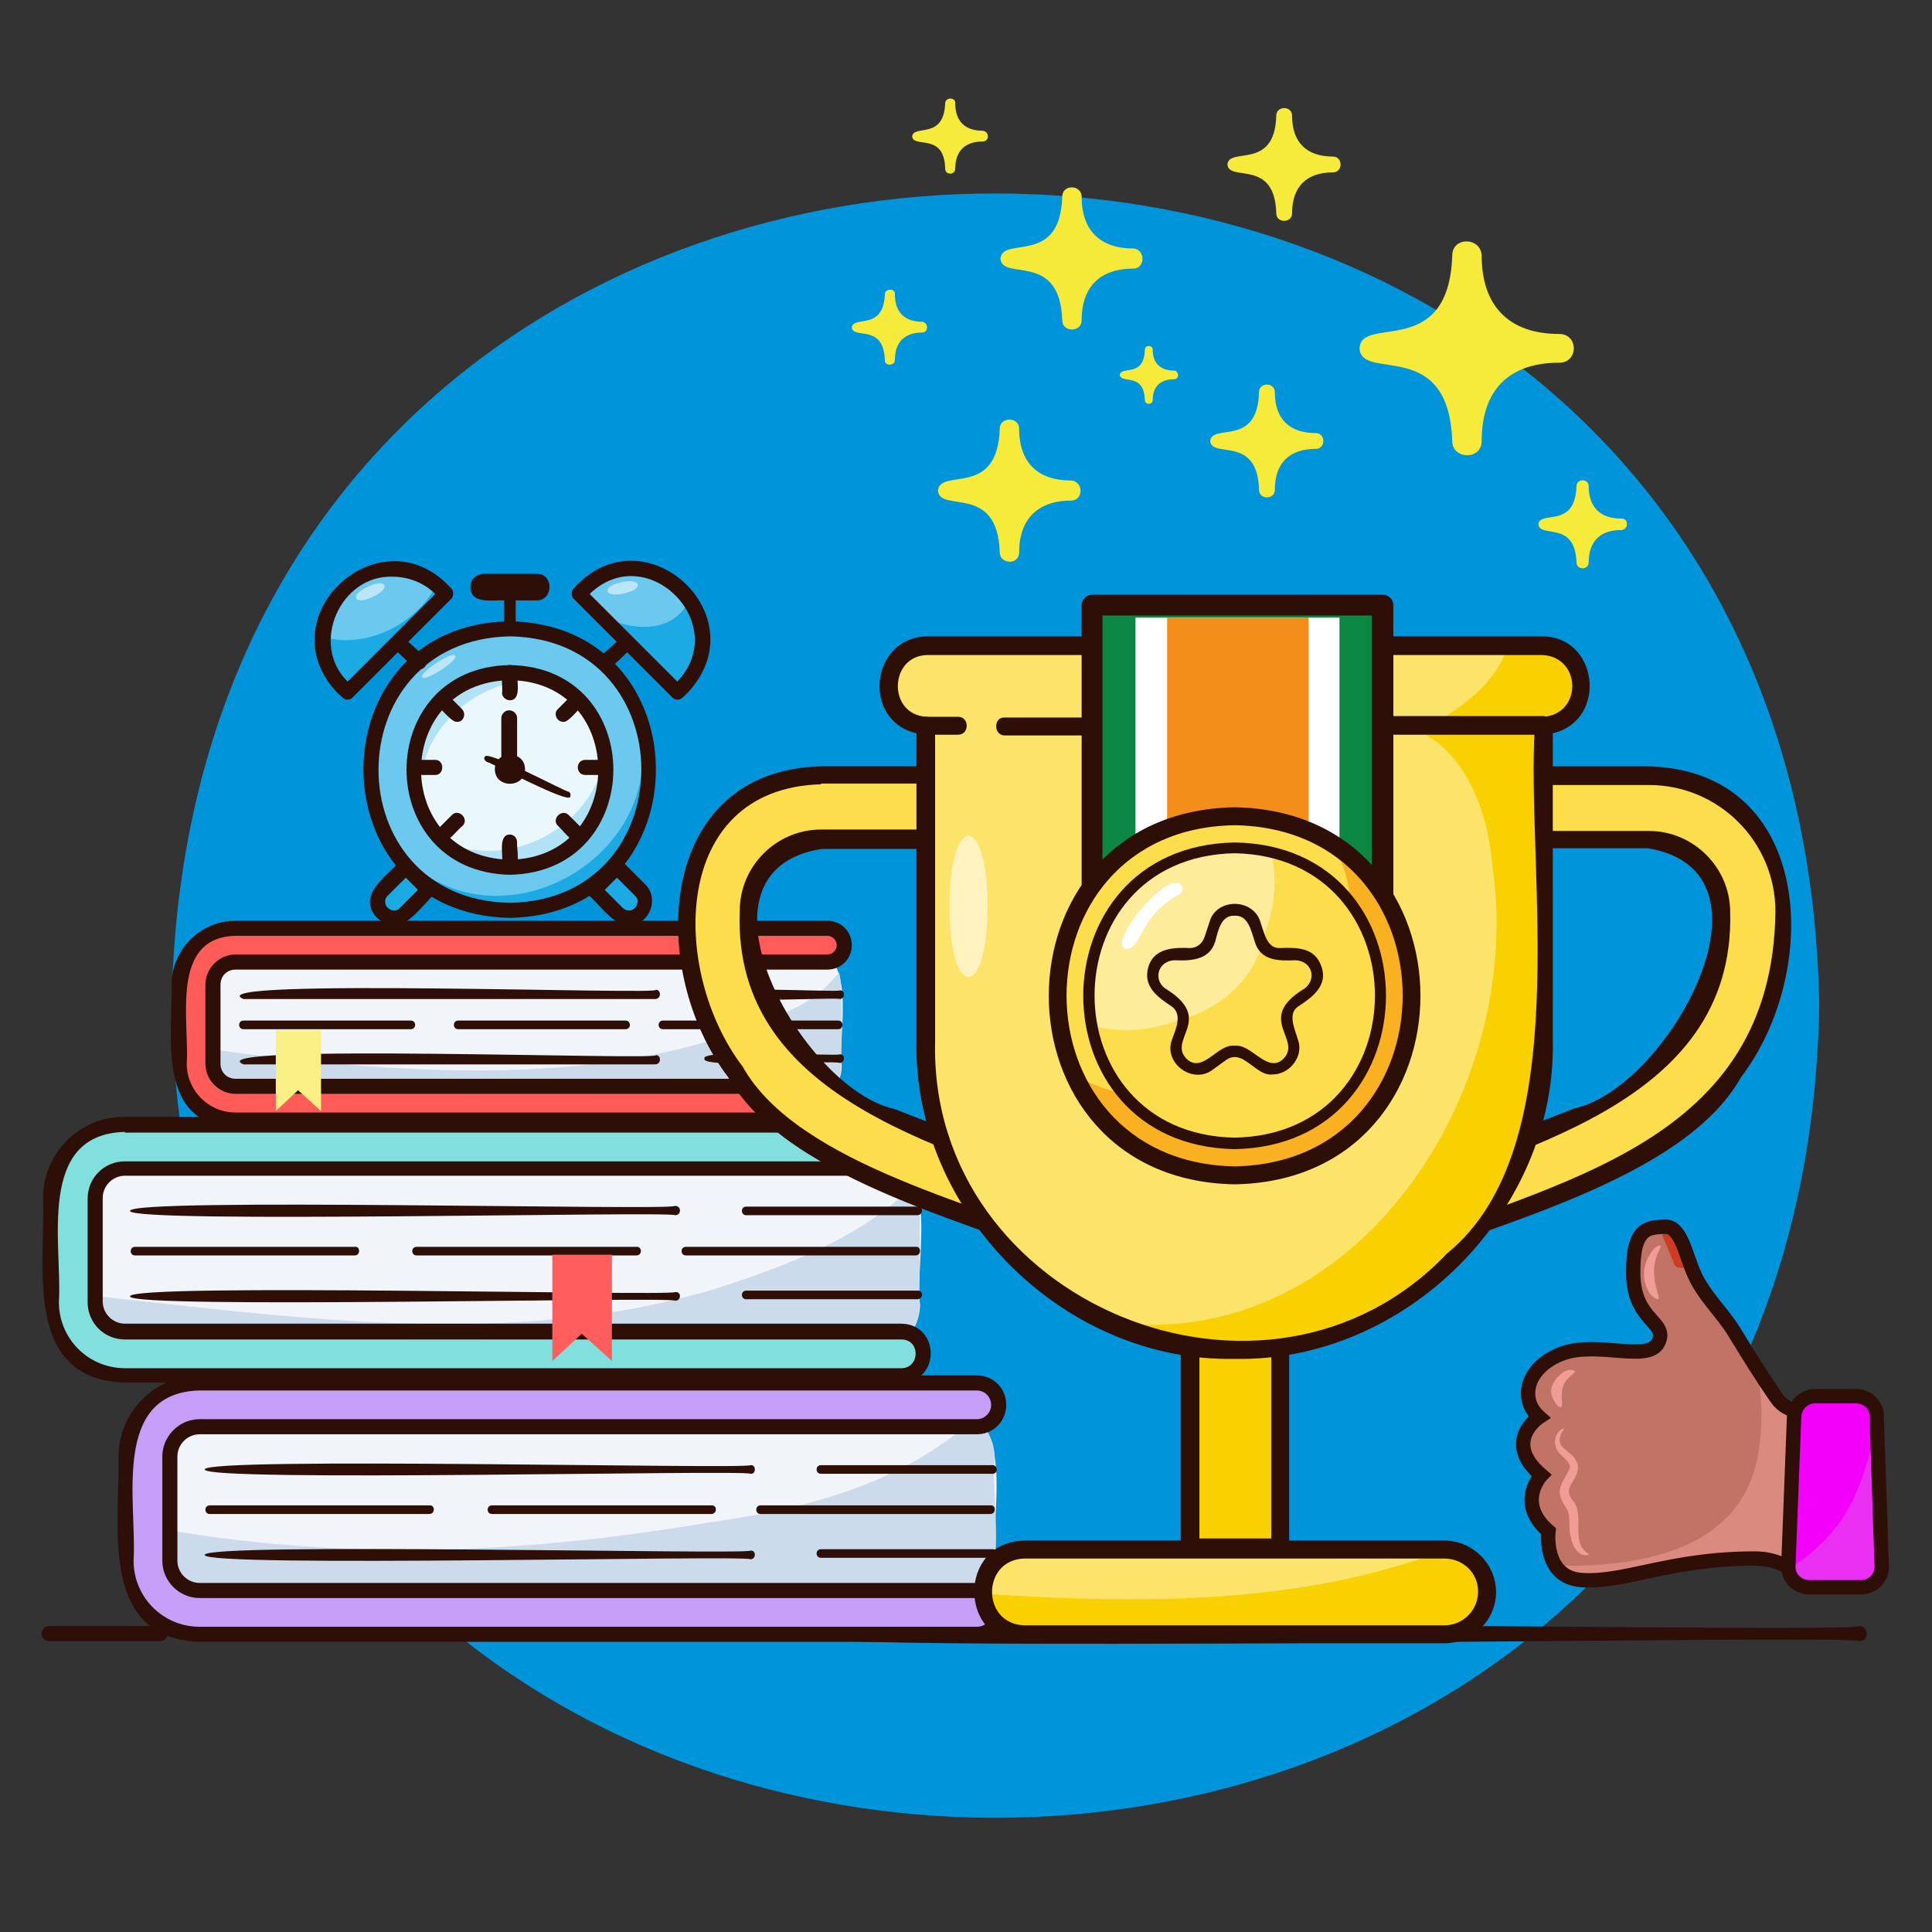 <?xml version="1.0" encoding="utf-8"?>
<!-- Generator: Adobe Illustrator 24.3.0, SVG Export Plug-In . SVG Version: 6.00 Build 0)  -->
<svg version="1.1" id="Capa_1" xmlns="http://www.w3.org/2000/svg" xmlns:xlink="http://www.w3.org/1999/xlink" x="0px" y="0px"
	 viewBox="0 0 269 269" style="enable-background:new 0 0 269 269;" xml:space="preserve">
<rect x="0" y="0" width="269" height="269" fill="#333333" stroke="none"/>
<style type="text/css">
	.st0{fill:#0095DA;}
	.st1{fill:#2E0F07;}
	.st2{fill:#F1F5FA;}
	.st3{fill:#CBDBEC;}
	.st4{fill:#C59EF8;}
	.st5{fill-rule:evenodd;clip-rule:evenodd;fill:#2E0F07;}
	.st6{fill:#81E0DE;}
	.st7{fill:#FF5E5C;}
	.st8{fill:#FF5B59;}
	.st9{fill:#F8F084;}
	.st10{fill:#FCDE4D;}
	.st11{fill:#FAD100;}
	.st12{fill:#FCE46B;}
	.st13{fill:#FEF3BF;}
	.st14{fill:#0C8643;}
	.st15{fill:#FFFFFF;}
	.st16{fill:#F28E19;}
	.st17{fill:#F9B122;}
	.st18{fill:#FDEC99;}
	.st19{fill:#F6EB3A;}
	.st20{fill:#F5EA3A;}
	.st21{fill:#EAF7FD;}
	.st22{fill:#B1E2F6;}
	.st23{fill-rule:evenodd;clip-rule:evenodd;fill:#6BC8EE;}
	.st24{fill:#1BAAE4;}
	.st25{fill:#BBE6F7;}
	.st26{fill:#6BC8EE;}
	.st27{fill:#C17465;}
	.st28{fill:#EF9D95;}
	.st29{fill:#CC3D21;}
	.st30{fill:#DB8A7F;}
	.st31{fill:none;stroke:#2E0F07;stroke-width:2;stroke-miterlimit:10;}
	.st32{fill:#F200F9;}
	.st33{fill:#E930F2;}
</style>
<path class="st0" d="M253.3,140c-2.6,150.8-226.9,150.8-229.4,0C26.4-10.8,250.7-10.7,253.3,140z"/>
<path class="st1" d="M22.3,228.5H6.8c-0.6,0-1-0.5-1-1c0-0.6,0.5-1.1,1-1.1h15.5C23.7,226.4,23.7,228.5,22.3,228.5z"/>
<path class="st1" d="M119,228.5h-15.5c-0.6,0-1.1-0.5-1.1-1c0-0.6,0.5-1.1,1.1-1.1H119C120.4,226.4,120.4,228.5,119,228.5z"/>
<path class="st1" d="M94.7,228.5H32.5c-0.6,0-1.1-0.5-1.1-1c0-0.6,0.5-1.1,1.1-1.1h62.1C96,226.4,96,228.5,94.7,228.5z"/>
<path class="st1" d="M258.9,228.5c-1.1-1-151.2,2-151-1c-0.3-3,150,0,151-1.1C260.2,226.4,260.3,228.5,258.9,228.5z"/>
<path class="st2" d="M131.4,224.8H27.4c-10.5-0.2-6.3-15.3-7.1-21.8c0-3.9,3.2-7.1,7.1-7.1h104.1c10.5,0.2,6.3,15.3,7,21.8
	C138.5,221.6,135.3,224.8,131.4,224.8z"/>
<path class="st3" d="M135.8,197.4c1.6,1.3,2.7,3.3,2.7,5.6c-0.8,6.5,3.4,21.6-7,21.8H27.4c-7.2-0.4-7.4-6.6-7.1-12.3
	c26.6,4.9,51.6,4,78.3-0.5C112,210.1,125.3,206.8,135.8,197.4z"/>
<path class="st4" d="M136,227.5H27.8c-13.3-0.4-9.9-15.9-10.3-24.7c0-5.7,4.6-10.2,10.3-10.2H136c1.7,0,3.1,1.4,3.1,3.1
	c0,1.7-1.4,3.1-3.1,3.1H27.8c-2.3,0-4.1,1.8-4.1,4.1v14.5c0,2.3,1.8,4.1,4.1,4.1H136C140,221.4,140,227.4,136,227.5z"/>
<path class="st5" d="M136,228.6H27.8c-14.1-0.5-11.1-16.2-11.3-25.8c0-6.2,5.1-11.3,11.3-11.3H136c2.3,0,4.1,1.8,4.1,4.1
	c0,2.3-1.8,4.1-4.1,4.1H27.8c-1.7,0-3.1,1.4-3.1,3.1v14.5c0,1.7,1.4,3.1,3.1,3.1H136C141.3,220.4,141.4,228.5,136,228.6z
	 M27.8,193.6c-12.4,0.3-8.7,15.7-9.2,23.7c0,5.1,4.1,9.2,9.2,9.2H136c2.6,0,2.7-4,0-4H27.8c-2.8,0-5.2-2.3-5.2-5.2v-14.5
	c0-2.8,2.3-5.2,5.2-5.2H136c1.1,0,2-0.9,2-2c0-1.1-0.9-2-2-2H27.8z"/>
<path class="st1" d="M104.5,217.1c-0.7-0.6-76.1,1.2-76-0.6c-0.1-1.8,75.3,0,76-0.6C105.3,215.8,105.3,217.1,104.5,217.1z"/>
<path class="st1" d="M104.5,205.2c-0.7-0.6-76.1,1.2-76-0.6c-0.1-1.8,75.3,0,76-0.6C105.3,203.9,105.3,205.3,104.5,205.2z"/>
<path class="st1" d="M59.8,210.8H29.2c-0.4,0-0.6-0.3-0.6-0.6c0-0.4,0.3-0.6,0.6-0.6h30.6C60.6,209.5,60.6,210.8,59.8,210.8z"/>
<path class="st1" d="M99,210.8H68.5c-0.4,0-0.6-0.3-0.6-0.6c0-0.4,0.3-0.6,0.6-0.6H99C99.9,209.5,99.9,210.8,99,210.8z"/>
<path class="st1" d="M137.9,210.8h-32c-0.4,0-0.6-0.3-0.6-0.6c0-0.4,0.3-0.6,0.6-0.6h32C138.7,209.5,138.7,210.8,137.9,210.8z"/>
<path class="st1" d="M138.1,205.2h-23.8c-0.4,0-0.6-0.3-0.6-0.6c0-0.4,0.3-0.6,0.6-0.6h23.8C139,203.9,139,205.3,138.1,205.2z"/>
<path class="st1" d="M138.1,216.9h-23.8c-0.4,0-0.6-0.3-0.6-0.6c0-0.4,0.3-0.6,0.6-0.6h23.8C139,215.6,139,216.9,138.1,216.9z"/>
<path class="st2" d="M121,188.7h-104c-10.5-0.2-6.3-15.3-7.1-21.8c0-3.9,3.2-7,7.1-7h104c10.5,0.2,6.3,15.3,7.1,21.8
	C128,185.6,124.9,188.7,121,188.7z"/>
<path class="st3" d="M127.6,164.6c0.8,1.3,0.3,15.4,0.4,17.1c0,3.9-3.2,7-7.1,7h-104c-4.6,0.1-7.6-4.2-7.1-8.6
	c30,3.1,61.2,8.2,90.6-0.9C110.4,175.9,120.3,172.1,127.6,164.6z"/>
<path class="st6" d="M125.5,191.5H17.4c-13.3-0.4-9.9-15.9-10.3-24.7c0-5.7,4.6-10.3,10.3-10.3h108.1c1.7,0,3.1,1.4,3.1,3.1
	c0,1.7-1.4,3.1-3.1,3.1H17.4c-2.3,0-4.1,1.8-4.1,4.1v14.4c0,2.3,1.8,4.1,4.1,4.1h108.1C129.5,185.4,129.6,191.4,125.5,191.5z"/>
<path class="st5" d="M125.5,192.5H17.4C3.2,192.1,6.3,176.4,6,166.8c0-6.3,5.1-11.3,11.3-11.3h108.1c2.3,0,4.1,1.8,4.1,4.1
	c0,2.3-1.9,4.1-4.1,4.1H17.4c-1.7,0-3.1,1.4-3.1,3.1v14.4c0,1.7,1.4,3.1,3.1,3.1h108.1C130.9,184.4,131,192.4,125.5,192.5z
	 M17.4,157.6c-12.4,0.3-8.7,15.7-9.2,23.7c0,5.1,4.1,9.2,9.2,9.2h108.1c2.6,0,2.7-4,0-4H17.4c-2.9,0-5.2-2.3-5.2-5.2v-14.4
	c0-2.9,2.3-5.2,5.2-5.2h108.1c1.1,0,2-0.9,2-2c0-1.1-0.9-2-2-2H17.4z"/>
<path class="st1" d="M94,181.1c-0.6-0.6-76,1.2-75.9-0.6c-0.1-1.9,75.3,0,75.9-0.6C94.9,179.8,94.9,181.1,94,181.1z"/>
<path class="st1" d="M94,169.2c-0.6-0.6-76,1.2-75.9-0.6c-0.1-1.9,75.3,0,75.9-0.7C94.9,167.9,94.9,169.2,94,169.2z"/>
<path class="st1" d="M49.4,174.8H18.8c-0.4,0-0.6-0.3-0.6-0.6c0-0.4,0.3-0.6,0.6-0.6h30.6C50.2,173.5,50.2,174.8,49.4,174.8z"/>
<path class="st1" d="M88.6,174.8H58c-0.4,0-0.6-0.3-0.6-0.6c0-0.4,0.3-0.6,0.6-0.6h30.6C89.4,173.5,89.5,174.8,88.6,174.8z"/>
<path class="st1" d="M127.5,174.8h-32c-0.4,0-0.6-0.3-0.6-0.6c0-0.4,0.3-0.6,0.6-0.6h32C128.3,173.5,128.3,174.8,127.5,174.8z"/>
<path class="st1" d="M127.7,169.2h-23.8c-0.4,0-0.6-0.3-0.6-0.6c0-0.4,0.3-0.6,0.6-0.6h23.8C128.6,167.9,128.6,169.2,127.7,169.2z"
	/>
<path class="st1" d="M127.7,180.9h-23.8c-0.4,0-0.6-0.3-0.6-0.6c0-0.4,0.3-0.6,0.6-0.6h23.8C128.6,179.6,128.6,180.9,127.7,180.9z"
	/>
<path class="st7" d="M85.2,189.5l-4.2-3.8l-4.1,3.8v-14.8h8.3V189.5z"/>
<path class="st2" d="M111.8,153.8H32.5c-8-0.2-4.7-11.7-5.4-16.6c0-3,2.4-5.4,5.4-5.4h79.3c8,0.2,4.8,11.7,5.4,16.6
	C117.2,151.4,114.7,153.8,111.8,153.8z"/>
<path class="st3" d="M116.8,135.4c0.6,1,0.3,11.8,0.3,13c0,3-2.4,5.4-5.4,5.4H32.5c-4.6-0.2-5.7-4-5.4-8c27.3,3.7,59.5,6.8,84.5-5.9
	C113.7,138.7,115.4,137.2,116.8,135.4z"/>
<path class="st8" d="M115.2,155.9H32.8c-10.1-0.3-7.6-12.1-7.8-18.8c0-4.3,3.5-7.8,7.8-7.8h82.4c1.3,0,2.4,1.1,2.4,2.4
	c0,1.3-1.1,2.3-2.4,2.3H32.8c-1.7,0-3.2,1.4-3.2,3.2v11c0,1.7,1.4,3.2,3.2,3.2h82.4C118.3,151.3,118.3,155.9,115.2,155.9z"/>
<path class="st5" d="M115.2,157H32.8c-11-0.4-8.8-12.4-8.9-19.9c0-4.9,4-8.9,8.9-8.9h82.4c1.9,0,3.4,1.5,3.4,3.4
	c0,1.9-1.5,3.4-3.4,3.4H32.8c-1.2,0-2.1,0.9-2.1,2.1v11c0,1.2,0.9,2.1,2.1,2.1h82.4C119.6,150.3,119.7,156.9,115.2,157z M32.8,130.3
	c-9.2,0.2-6.4,11.9-6.8,17.8c0,3.7,3,6.8,6.8,6.8h82.4c1.6,0,1.7-2.6,0-2.6H32.8c-2.3,0-4.2-1.9-4.2-4.2v-11c0-2.3,1.9-4.2,4.2-4.2
	h82.4c0.7,0,1.3-0.6,1.3-1.3c0-0.7-0.6-1.3-1.3-1.3H32.8z"/>
<path class="st1" d="M91.2,148.2H33.9c-7-3,59.2-0.5,57.4-1.3C92.1,146.9,92.1,148.2,91.2,148.2z"/>
<path class="st1" d="M91.2,139.1H33.9c-7-3,59.2-0.5,57.4-1.3C92.1,137.8,92.1,139.1,91.2,139.1z"/>
<path class="st1" d="M57.2,143.3H33.9c-0.4,0-0.6-0.3-0.6-0.6c0-0.4,0.3-0.6,0.6-0.6h23.3C58,142.1,58,143.3,57.2,143.3z"/>
<path class="st1" d="M87.1,143.3H63.8c-0.4,0-0.6-0.3-0.6-0.6c0-0.4,0.3-0.6,0.6-0.6h23.3C87.9,142.1,87.9,143.3,87.1,143.3z"/>
<path class="st1" d="M116.7,143.3H92.3c-0.4,0-0.6-0.3-0.6-0.6c0-0.4,0.3-0.6,0.6-0.6h24.4C117.5,142.1,117.5,143.3,116.7,143.3z"/>
<path class="st1" d="M116.9,139.1c-0.3-0.3-19.6,0.8-18.8-0.6c-0.9-1.4,18.6-0.3,18.8-0.6C117.7,137.8,117.7,139.1,116.9,139.1z"/>
<path class="st1" d="M116.9,148c-0.3-0.4-19.6,0.8-18.8-0.6c-0.9-1.4,18.6-0.3,18.8-0.6C117.7,146.7,117.7,148,116.9,148z"/>
<path class="st9" d="M44.7,154.7l-3.2-2.9l-3.1,2.9v-11.3h6.3V154.7z"/>
<path class="st10" d="M192.2,175.6l-3.2-8.3c18.8-7.9,51.6-13.8,50.4-40.5c0-5.5-4.5-10-10-10h-38.9V108c17.2,2.1,57.3-9,57.8,18.9
	C248,160.4,217,165.6,192.2,175.6z"/>
<path class="st5" d="M192.2,176.9c-0.5,0-1-0.3-1.2-0.8l-3.2-8.3c-0.2-0.6,0.1-1.4,0.7-1.6l30.8-11.9c12.8-2.8,29.8-33,10.1-36.2
	h-38.9c-0.7,0-1.3-0.6-1.3-1.3V108c0-0.7,0.6-1.3,1.3-1.3h38.9c23.2,0.5,24.3,28.5,13,43.3C234.2,164.6,206.4,170.8,192.2,176.9z
	 M190.7,168.1l2.3,5.9c24-9.7,53.8-14.7,54.2-47.1c0-9.7-7.9-17.6-17.6-17.6h-37.6v6.4h37.6c6.2,0,11.3,5.1,11.3,11.3
	C241.6,154.2,210.2,160.1,190.7,168.1z"/>
<path class="st10" d="M95.5,126.8C96,99,136,110,153.2,108v8.9h-38.8c-5.5,0-10,4.5-10,10c-1.1,26.7,31.6,32.6,50.5,40.5l-3.2,8.3
	C126.8,165.6,95.8,160.4,95.5,126.8z"/>
<path class="st5" d="M151.6,176.9c-14.3-6.2-41.9-12.3-50.2-26.9c-11.3-14.8-10.2-42.8,13-43.3h38.8c0.7,0,1.3,0.5,1.3,1.3v8.9
	c0,0.7-0.6,1.3-1.3,1.3h-38.8c-19.7,3.1-2.7,33.4,10.1,36.2l30.8,11.9c0.6,0.3,1,1,0.7,1.6l-3.2,8.3
	C152.6,176.6,152.1,176.9,151.6,176.9z M114.3,109.2c-21.1,0.6-20.9,26.2-10.9,39.3c7.7,13.8,34.2,19.5,47.4,25.4l2.3-5.9
	c-19.4-7.8-51.2-14.1-50.1-41.2c0-6.2,5.1-11.3,11.3-11.3h37.6v-6.4H114.3z"/>
<path class="st11" d="M178.2,215.7h-12.5v-28.9h12.5V215.7z"/>
<path class="st12" d="M171.9,188c-49.9-2.3-43.4-51.4-43-87.1h86.1C215.3,136.6,221.8,185.7,171.9,188z"/>
<path class="st11" d="M194.1,100.8c7,0,13.9,0,20.9,0c-2.1,20.7,4.4,42.9-4.5,62.5c-9.1,20.8-35.6,30.6-56,20.8
	c34.2,4.5,57.9-32.1,53.3-63.4C207.2,112.5,203.4,102.2,194.1,100.8C194.1,100.8,194.1,100.8,194.1,100.8z"/>
<path class="st12" d="M214.6,101h-85.4c-3.1,0-5.6-2.5-5.6-5.6c0-3.1,2.5-5.6,5.6-5.6h85.4C221.9,90.1,221.9,100.9,214.6,101z"/>
<path class="st11" d="M220.2,95.5c0,3.1-2.5,5.6-5.6,5.6h-15.5c4.1-2.4,9.6-6.2,10.7-11.1h4.8C217.7,89.9,220.2,92.4,220.2,95.5z"/>
<path class="st12" d="M201.1,227.5h-58.4c-3.3,0-5.9-2.6-5.9-5.9c0-3.3,2.6-5.9,5.9-5.9h58.4C208.8,215.8,208.9,227.4,201.1,227.5z"
	/>
<path class="st11" d="M201.1,227.5h-58.4c-3.2,0-5.7-2.5-5.9-5.6c21.7,1.4,44.1,1.7,64.7-6.2C209,216.3,208.6,227.4,201.1,227.5z"/>
<path class="st13" d="M137.5,126.2c0,13.1-5.3,13.1-5.3,0C132.2,113.1,137.5,113.1,137.5,126.2z"/>
<path class="st1" d="M178.2,216.8h-12.5c-0.7,0-1.3-0.5-1.3-1.3v-27.9c0-0.7,0.5-1.3,1.3-1.3c0.7,0,1.3,0.6,1.3,1.3v26.6h10v-26.6
	c0-1.6,2.6-1.6,2.5,0v27.9C179.4,216.3,178.9,216.8,178.2,216.8z"/>
<path class="st5" d="M171.9,189.2c-23.8,0.5-44.8-20.5-44.3-44.3v-42.8c-7.7-1.8-6.4-13.5,1.6-13.5h85.4c8-0.1,9.3,11.7,1.6,13.5
	v42.8C216.7,168.7,195.7,189.7,171.9,189.2z M129.2,91.2c-5.4,0-5.7,8.3-0.2,8.6c0.6,0,1.2,0.6,1.2,1.3v43.9
	c-0.9,36.4,46.2,55.9,71.3,29.5c18.2-14.8,10.9-53.3,12.2-73.4c0-0.7,0.5-1.2,1.2-1.3c5.5-0.4,5.3-8.5-0.3-8.6H129.2z"/>
<path class="st5" d="M201.1,228.8h-58.4c-9.4-0.2-9.4-14.2,0-14.3h58.4c3.9,0,7.2,3.2,7.2,7.2C208.3,225.6,205,228.8,201.1,228.8z
	 M142.7,217c-6.1,0.1-6.1,9.2,0,9.3h58.4c2.6,0,4.7-2.1,4.7-4.7c0-2.6-2.1-4.6-4.7-4.6H142.7z"/>
<path class="st1" d="M214.9,102.3h-55.9c-0.7,0-1.3-0.5-1.3-1.3c0-0.7,0.5-1.3,1.3-1.3h55.9C216.6,99.8,216.6,102.3,214.9,102.3z"/>
<path class="st1" d="M153.2,102.4h-13.3c-1.6,0-1.6-2.6,0-2.5h13.3C154.8,99.8,154.9,102.4,153.2,102.4z"/>
<path class="st1" d="M133.4,102.3h-4.5c-1.6,0-1.6-2.6,0-2.5h4.5C135,99.8,135,102.3,133.4,102.3z"/>
<path class="st14" d="M192.5,132.9h-40.4V84.3h40.4V132.9z"/>
<path class="st5" d="M192.5,134.3h-40.4c-0.8,0-1.5-0.6-1.5-1.5V84.3c0-0.8,0.6-1.5,1.5-1.5h40.4c0.8,0,1.5,0.6,1.5,1.5v48.6
	C194,133.7,193.3,134.3,192.5,134.3z M153.6,131.4H191V85.7h-37.5V131.4z"/>
<path class="st15" d="M186.5,130.5h-28.4V86h28.4V130.5z"/>
<path class="st16" d="M182.2,130.5h-19.7V86h19.7V130.5z"/>
<path class="st10" d="M196.9,138.6c-0.5,32.9-49.5,32.9-50,0C147.4,105.7,196.4,105.7,196.9,138.6z"/>
<path class="st17" d="M185.7,117.7c10.7,19.8-17.7,43.4-36.3,31.8C170.7,186.2,219.3,143.7,185.7,117.7z"/>
<path class="st5" d="M171.9,164.9c-34.5-0.6-34.5-51.9,0-52.5C206.4,113,206.4,164.3,171.9,164.9z M171.9,114.9
	c-31.2,0.5-31.2,46.9,0,47.5C203.1,161.8,203.1,115.4,171.9,114.9z"/>
<path class="st18" d="M171.9,159.2c-27-0.5-27-40.7,0-41.2C199,118.5,199,158.7,171.9,159.2z"/>
<path class="st15" d="M157.1,132.1c-3.8,0.3,5.6-11.5,7.4-8.8c0.3,0.5,0.1,1-0.4,1.3C158.9,127.4,158.9,131.7,157.1,132.1z"/>
<path class="st10" d="M171.9,159.2c-9.9,0-18.3-7.1-20.2-16.5c14.3,4,28.5-9.5,25.3-24C199.9,124.2,195.8,159.4,171.9,159.2z"/>
<path class="st5" d="M171.9,160c-28.1-0.5-28.1-42.2,0-42.7C200,117.7,200,159.5,171.9,160z M171.9,118.8c-26,0.5-26,39.1,0,39.6
	C198,157.9,197.9,119.3,171.9,118.8z"/>
<path class="st18" d="M174.7,128.8c0.5,1.8,1.1,4.2,3.5,4.1h2.2c2.8,0,4,3.7,1.7,5.4c-1.6,1-3.6,2.4-2.8,4.6l0.7,2.1
	c0.9,2.7-2.2,5-4.6,3.3l-1.8-1.3c-1-0.7-2.4-0.7-3.5,0l-1.8,1.3c-2.3,1.7-5.4-0.6-4.5-3.3c1.4-3.7,1.1-4.5-2.2-6.7
	c-2.3-1.7-1.1-5.4,1.7-5.4h2.2c2.4,0.1,2.9-2.3,3.5-4.1C170,126,173.8,126,174.7,128.8z"/>
<path class="st10" d="M182.1,138.2l-1.8,1.3c-1.9,1.3-1,3.6-0.4,5.4c0.9,2.7-2.2,5-4.6,3.3c-3.1-2.5-3.9-2.5-7,0
	c-2.3,1.7-5.4-0.6-4.5-3.3c0.2-0.6,0.8-2.4,0.8-3c5.4-1.5,9.6-5.4,11.1-10.3c0.9,1.5,3.1,1.3,4.6,1.3
	C183.3,132.9,184.5,136.6,182.1,138.2z"/>
<path class="st5" d="M177.2,149.6c-2.4,0.3-4.1-3.7-6.5-2l-1.8,1.3c-2.8,2.2-7-0.9-5.7-4.2c0.5-1.4,1.5-3.5-0.1-4.6
	c-2-1.3-4-2.8-3.2-5.5c0.8-2.6,3.5-2.7,5.8-2.6c0.9,0,1.7-0.6,2-1.5l0.7-2.1c0.9-3.4,6.1-3.4,7.1,0c0.5,1.4,0.9,3.7,2.7,3.6
	c2.4-0.1,4.9-0.1,5.8,2.6c0.9,2.6-1.2,4.2-3.2,5.5c-1.6,1-0.5,3.2-0.1,4.6C181.6,147,179.6,149.6,177.2,149.6z M171.9,145.6
	c2.3-0.3,4.4,3.7,6.6,2c3.2-2.8-4-5.7,3.2-10c1.7-1.4,0.9-3.8-1.3-3.9c-2.4,0.1-4.9,0.1-5.7-2.6c-0.5-1.5-0.9-3.7-2.8-3.6
	c-1.9-0.1-2.3,2.1-2.7,3.6c-0.8,2.6-3.4,2.7-5.7,2.6c-2.2,0.1-3,2.6-1.3,3.9c7.2,4.4,0,7.2,3.2,10
	C167.6,149.3,169.6,145.3,171.9,145.6z"/>
<path class="st19" d="M217.1,50.5c-7,0-10.8,3.8-10.8,10.9c0,2.7-4.1,2.6-4.1,0c-0.5-14.6-12.7-8.2-12.9-12.9
	c0.2-4.7,12.4,1.7,12.9-12.9c0-2.7,4-2.6,4.1,0c0,7,3.8,10.9,10.8,10.9C219.8,46.5,219.8,50.5,217.1,50.5z"/>
<path class="st19" d="M183.2,62.5c-3.7,0-5.7,2-5.7,5.7c0,1.4-2.2,1.4-2.2,0c-0.2-7.7-6.6-4.3-6.8-6.8c0.3-2.5,6.6,0.9,6.8-6.8
	c0-1.4,2.2-1.4,2.2,0c0,3.7,2,5.7,5.7,5.7C184.6,60.3,184.6,62.5,183.2,62.5z"/>
<path class="st19" d="M225.7,73.8c-2.9,0-4.5,1.6-4.5,4.5c0,1.1-1.7,1.1-1.7,0c-0.2-5.9-5.1-3.3-5.3-5.3c0.2-2,5.1,0.7,5.3-5.3
	c0-1.1,1.7-1.1,1.7,0c0,2.9,1.6,4.5,4.5,4.5C226.8,72.1,226.8,73.8,225.7,73.8z"/>
<path class="st19" d="M185.6,24c-3.7,0-5.7,2-5.7,5.7c0,1.4-2.2,1.4-2.2,0c-0.2-7.7-6.6-4.3-6.8-6.8c0.2-2.5,6.6,0.9,6.8-6.8
	c0-1.4,2.2-1.4,2.2,0c0,3.7,2,5.7,5.7,5.7C187,21.8,187,24,185.6,24z"/>
<path class="st20" d="M157.8,37.4c-4.7,0-7.2,2.6-7.2,7.2c0,1.7-2.7,1.7-2.7,0c-0.3-9.7-8.4-5.4-8.6-8.6c0.3-3.2,8.3,1.1,8.6-8.6
	c0-1.8,2.7-1.7,2.7,0c0,4.7,2.6,7.2,7.2,7.2C159.5,34.7,159.5,37.4,157.8,37.4z"/>
<path class="st19" d="M149.1,69.7c-4.6,0-7.2,2.6-7.2,7.2c0,1.8-2.7,1.7-2.7,0c-0.3-9.7-8.4-5.4-8.6-8.6c0.3-3.2,8.3,1.1,8.6-8.6
	c0-1.7,2.7-1.7,2.7,0c0,4.7,2.6,7.2,7.2,7.2C150.9,67,150.9,69.7,149.1,69.7z"/>
<path class="st19" d="M128.4,46.3c-2.5,0-3.8,1.4-3.8,3.8c0,0.9-1.5,0.9-1.4,0c-0.2-5.1-4.4-2.8-4.6-4.5c0.2-1.7,4.4,0.5,4.6-4.6
	c0-0.9,1.5-0.9,1.4,0c0,2.5,1.4,3.8,3.8,3.8C129.3,44.9,129.3,46.3,128.4,46.3z"/>
<path class="st19" d="M163.5,52.8c-1.9,0-3,1-3,2.9c0,0.7-1.1,0.7-1.1,0c-0.1-3.9-3.3-2.2-3.5-3.5c0.2-1.3,3.4,0.4,3.5-3.5
	c0-0.7,1.1-0.7,1.1,0c0,1.9,1.1,2.9,3,2.9C164.2,51.7,164.2,52.8,163.5,52.8z"/>
<path class="st19" d="M136.8,19.7c-2.5,0-3.8,1.4-3.8,3.8c0,0.9-1.4,0.9-1.4,0c-0.1-5.1-4.4-2.8-4.6-4.5c0.2-1.7,4.4,0.5,4.6-4.6
	c0-0.9,1.5-0.9,1.4,0c0,2.5,1.4,3.8,3.8,3.8C137.8,18.3,137.8,19.7,136.8,19.7z"/>
<path class="st21" d="M86.8,107.1c-0.4,20.8-31.3,20.8-31.7,0C55.5,86.3,86.5,86.3,86.8,107.1z"/>
<path class="st22" d="M83.4,97.3c6,16.8-16.5,29-27.4,15.2C65.4,135,97.6,117.2,83.4,97.3z"/>
<path class="st22" d="M59.4,115.8c-5.9-16.8,16.5-29,27.4-15.2C77.5,78.1,45.2,95.8,59.4,115.8z"/>
<path class="st23" d="M71,126.8c-25.8-0.5-25.8-38.8,0-39.2C96.8,88,96.7,126.3,71,126.8z M71,93.6c-17.8,0.3-17.8,26.8,0,27.1
	C88.8,120.4,88.8,93.9,71,93.6z"/>
<path class="st24" d="M87,95.8c11.4,21.5-19.1,40.3-33.2,20.7C67.3,140.1,102.3,118.5,87,95.8z"/>
<path class="st5" d="M71,127.8c-27.2-0.5-27.2-40.9,0-41.3C98.1,87,98.1,127.3,71,127.8z M71,88.6c-24.4,0.5-24.4,36.7,0,37.1
	C95.4,125.3,95.4,89,71,88.6z M71,121.8c-19.2-0.4-19.2-28.9,0-29.2C90.2,92.9,90.2,121.4,71,121.8z M71,94.7
	c-16.5,0.3-16.5,24.7,0,25C87.4,119.4,87.4,94.9,71,94.7z"/>
<path class="st1" d="M71,97.5c-0.6,0-1.1-0.5-1.1-1c0.2-0.9-0.6-3.9,1.1-3.9c0.6,0,1,0.5,1,1C71.9,94.5,72.7,97.5,71,97.5z"/>
<path class="st1" d="M71,121.1c-0.6,0-1.1-0.5-1.1-1c0.2-1-0.6-3.9,1.1-3.9c0.6,0,1,0.5,1,1.1C71.9,118.2,72.7,121.2,71,121.1z"/>
<path class="st1" d="M84.3,107.9h-2.8c-1.4,0-1.4-2.1,0-2.1h2.8C85.6,105.8,85.6,107.9,84.3,107.9z"/>
<path class="st1" d="M60.6,107.9h-2.8c-1.4,0-1.4-2.1,0-2.1h2.8C61.9,105.8,61.9,107.9,60.6,107.9z"/>
<path class="st1" d="M80.4,117.3c-0.7,0.1-2.3-2-2.7-2.3c-1-0.9,0.5-2.5,1.5-1.5l2,2C81.8,116.1,81.3,117.3,80.4,117.3z"/>
<path class="st1" d="M63.6,100.5c-0.7,0.1-2.3-2-2.8-2.3c-1-0.9,0.5-2.5,1.5-1.5l2,2C65,99.4,64.5,100.6,63.6,100.5z"/>
<path class="st1" d="M61.6,117.3c-0.9,0-1.4-1.2-0.7-1.8l2-2c0.9-1,2.5,0.5,1.5,1.5C63.9,115.3,62.3,117.4,61.6,117.3z"/>
<path class="st1" d="M78.4,100.5c-0.9,0-1.4-1.2-0.7-1.8l2-2c0.9-1,2.5,0.5,1.5,1.5C80.6,98.6,79.1,100.7,78.4,100.5z"/>
<path class="st1" d="M70.9,107c-0.6,0-1.1-0.6-1.1-1.1c0-0.1,0-5.9,0-5.9c0-0.6,0.5-1.1,1.1-1.1c0.6,0,1.1,0.5,1.1,1.1v5.9
	C72,106.5,71.6,107,70.9,107z"/>
<path class="st1" d="M67.5,105.4c0-1.2,11.3,4.9,11.6,4.8c0.3,0.1,0.4,0.4,0.3,0.7c0,1.2-11.3-4.9-11.6-4.8
	C67.5,105.9,67.3,105.6,67.5,105.4z"/>
<path class="st1" d="M73.1,107.1c0,2.7-4.2,2.7-4.2,0C68.9,104.4,73.1,104.4,73.1,107.1z"/>
<path class="st25" d="M63.4,91.3c0.5,0.6-4.3,3.7-4.6,3C58.3,93.7,63,90.6,63.4,91.3z"/>
<path class="st1" d="M58.4,93.2c-0.6,0.2-3.4-2.9-3.9-3.2c-1-0.9,0.5-2.5,1.4-1.5l3.2,2.9C59.8,92,59.3,93.2,58.4,93.2z"/>
<path class="st26" d="M62.1,82.7L48.4,96.4C38.2,87,52.8,72.4,62.1,82.7z"/>
<path class="st24" d="M62.1,82.7L48.4,96.4c-2.2-2-3.6-4.8-3.4-7.7c6,1.7,13-1.8,15.8-7.3c0.3,0.2,0.5,0.4,0.8,0.7L62.1,82.7z"/>
<path class="st25" d="M53.5,81.5c0.5,0.9-3.5,2.8-3.9,1.8C49.1,82.4,53.1,80.5,53.5,81.5z"/>
<path class="st5" d="M48.4,97.4c-0.5,0.1-1-0.6-1.4-0.9C36.9,85.9,53,71.1,62.8,81.9c0.4,0.4,0.4,1.1,0,1.5L49.1,97.1
	C49,97.3,48.7,97.4,48.4,97.4z M54.7,80.3c-7.3-0.3-11.6,9.4-6.3,14.6l12.2-12.2C59,81.1,56.8,80.3,54.7,80.3z"/>
<path class="st1" d="M84.3,93.2c-0.9,0-1.4-1.2-0.7-1.8l3.2-2.9c1-1,2.4,0.6,1.4,1.5C87.7,90.3,85,93.4,84.3,93.2z"/>
<path class="st26" d="M94.9,82.1c4,4,3.6,10.6-0.6,14.3L80.6,82.7C84.3,78.4,90.9,78,94.9,82.1z"/>
<path class="st24" d="M94.3,96.4L83.4,85.5c3.9,2.3,10.4,3.1,12.6-2.1C98.9,87.4,98.1,93.1,94.3,96.4z"/>
<path class="st25" d="M84.6,82.3c0.2,1.1,4.5,0.1,4.2-0.9C88.6,80.3,84.3,81.3,84.6,82.3z"/>
<path class="st5" d="M94.3,97.4c-0.3,0-0.5-0.1-0.7-0.3L79.9,83.4c-0.4-0.4-0.4-1.1,0-1.5c9.8-10.9,25.9,3.9,15.8,14.6
	C95.3,96.8,94.9,97.5,94.3,97.4z M82.1,82.7l12.2,12.2C101.9,86.9,90.1,75,82.1,82.7z"/>
<path class="st1" d="M74.7,83.6h-2.9v3.9c0,0.5-0.4,0.8-0.8,0.8c-0.5,0-0.8-0.4-0.8-0.8v-3.9c-1.6-0.1-4.7,0.6-4.7-1.9
	c0-1,0.8-1.8,1.9-1.8h7.4C77.1,79.9,77.1,83.6,74.7,83.6z"/>
<path class="st24" d="M53.3,127.1c-2.3-2.3,2-4.8,3.2-6.4l3.2,3.2C58.2,125.1,55.6,129.4,53.3,127.1z"/>
<path class="st5" d="M54.9,128.8c-0.9,0-1.7-0.4-2.4-1c-2.9-3.1,1.3-5.8,3.2-7.9c0.4-0.4,1.1-0.4,1.5,0l3.2,3.2
	c0.4,0.4,0.4,1.1,0,1.5C59.1,125.7,56.9,129,54.9,128.8z M56.5,122.2l-2.5,2.5c-0.5,0.4-0.5,1.3,0,1.7c0.5,0.5,1.3,0.5,1.7,0
	l2.5-2.5L56.5,122.2z"/>
<path class="st24" d="M82.7,123.9l3.2-3.2c1.3,1.6,5.5,4.1,3.2,6.4C86.8,129.4,84.3,125.1,82.7,123.9z"/>
<path class="st5" d="M87.5,128.8c-2,0.2-4.2-3.1-5.6-4.2c-0.4-0.4-0.4-1.1,0-1.5l3.2-3.2c0.4-0.4,1.1-0.4,1.5,0l3.2,3.2
	C91.9,125.1,90.4,128.9,87.5,128.8z M84.2,123.9l2.5,2.5c0.5,0.5,1.3,0.5,1.7,0c0.5-0.5,0.5-1.3,0-1.7l-2.5-2.5L84.2,123.9z"/>
<g>
	<path class="st27" d="M252,218.9c-3.7-0.7-4.6-1.9-7.7-1.9c-11.8,0-18,3.4-24.1,3c-5.4-0.4-4.6-6.8-4.6-6.8c-4.6-4-1-7.8-1-7.8
		c-5.5-4.7-0.3-8.1-0.3-8.1c-2.8-2.5-1.8-6.9,3.1-8.8c4.9-1.9,12.1,1.3,13.5-1.6c1.4-2.9-2.8-3-3.5-9.5c0.5-6.6,2.1-6.5,4.5-6.6
		c2.2,0,2.8,4,4,6.6c1.3,3,3.9,5.3,5.6,8.1c1.9,3.1,3.8,6.2,5.9,9.2c1.4,2.1,4.9,2.4,7.2,2C254.6,196.6,252,218.9,252,218.9z"/>
	<path class="st28" d="M231.2,173.4c0.1,0.4-0.4,1-0.5,1.4c-0.7,1.8-0.4,3.7,0.2,5.5c0.4,1.3-1.1,0.1-1.3-0.4
		c-0.9-1.5-0.9-3.1-0.2-4.7C229.8,174.5,230.4,173.4,231.2,173.4z"/>
	<path class="st29" d="M231.8,171.6c-0.2,0-0.4,0.2-0.3,0.5l1.6,3.9c0.1,0.2,0.3,0.4,0.5,0.5c0.4,0,0.9,0.1,1.2-0.1
		C234.7,173.3,233.5,171.5,231.8,171.6z"/>
	<path class="st30" d="M247.6,194.4c-0.6-0.8-1.2-1.7-1.7-2.5c-0.5-0.6-0.9-1.3-1.4-1.9c0.9,4.1,1,8.4,0.3,12.5
		c-2.3,13-15.6,15.7-27.8,15.5c0.6,0.8,1.6,1.5,3.1,1.7c0.9,0,1.8,0,2.8,0c5.4-0.4,11.4-3,21.7-3c2.7,0,3.7,0.8,6.1,1.5
		c0.4,0.1,0.8,0.1,1.3,0.2c0,0,2.1-16.9,2.7-22.1C252.3,196.8,248.9,196.5,247.6,194.4z"/>
	<path class="st28" d="M219.3,190.9c-0.1,0.4-0.9,0.8-1.2,1.3c-0.8,1-0.7,2.1-0.6,3.2c0,1.6-1.8-0.8-1.5-2
		C216.1,192.2,218.1,190.1,219.3,190.9z"/>
	<path class="st28" d="M217.8,198.9c-2.1,3,1.5,2.8,1.9,5.2c0.1,2.3-2.5,2.9-0.5,5.1c1.4,2.1-0.6,5.8,2.1,7.2
		c-1.4,0.7-2.5-1.3-2.6-2.5c-0.4-1.3,0.1-2.8-0.6-3.9c-1.8-2.6-0.6-3.3,0.5-5.6c0-1.3-1.9-1.8-2-3.1
		C216.2,200.4,217,198.9,217.8,198.9z"/>
	<path class="st31" d="M252,218.9c-3.7-0.7-4.6-1.9-7.7-1.9c-11.8,0-18,3.4-24.1,3c-5.4-0.4-4.6-6.8-4.6-6.8c-4.6-4-1-7.8-1-7.8
		c-5.5-4.7-0.3-8.1-0.3-8.1c-2.8-2.5-1.8-6.9,3.1-8.8c4.9-1.9,12.1,1.3,13.5-1.6c1.4-2.9-3.4-2.9-3.5-9.5c-0.1-6.6,2.1-6.5,4.5-6.6
		c2.2,0,2.8,4,4,6.6c1.3,3,3.9,5.3,5.6,8.1c1.9,3.1,3.8,6.2,5.9,9.2c1.4,2.1,4.9,2.4,7.2,2C254.6,196.6,252,218.9,252,218.9z"/>
	<path class="st32" d="M259.1,221h-7.2c-1.7,0-3-1.4-2.9-3l0.8-20.8c0.1-1.6,1.4-2.8,2.9-2.8h5.7c1.6,0,2.9,1.2,2.9,2.8L262,218
		C262.1,219.6,260.8,221,259.1,221z"/>
	<path class="st33" d="M262,218.1l-0.8-20.8c0-0.1,0-0.3-0.1-0.4c0,3.9-1.4,7.9-2.8,11.3c-1.9,4.3-5.3,7.9-9.4,10.3
		c0.1,1.5,1.4,2.6,2.9,2.6h7.2C260.8,221.1,262.1,219.8,262,218.1z"/>
	<path class="st31" d="M259.1,221h-7.2c-1.7,0-3-1.4-2.9-3l0.8-20.8c0.1-1.6,1.4-2.8,2.9-2.8h5.7c1.6,0,2.9,1.2,2.9,2.8L262,218
		C262.1,219.6,260.8,221,259.1,221z"/>
</g>
</svg>
